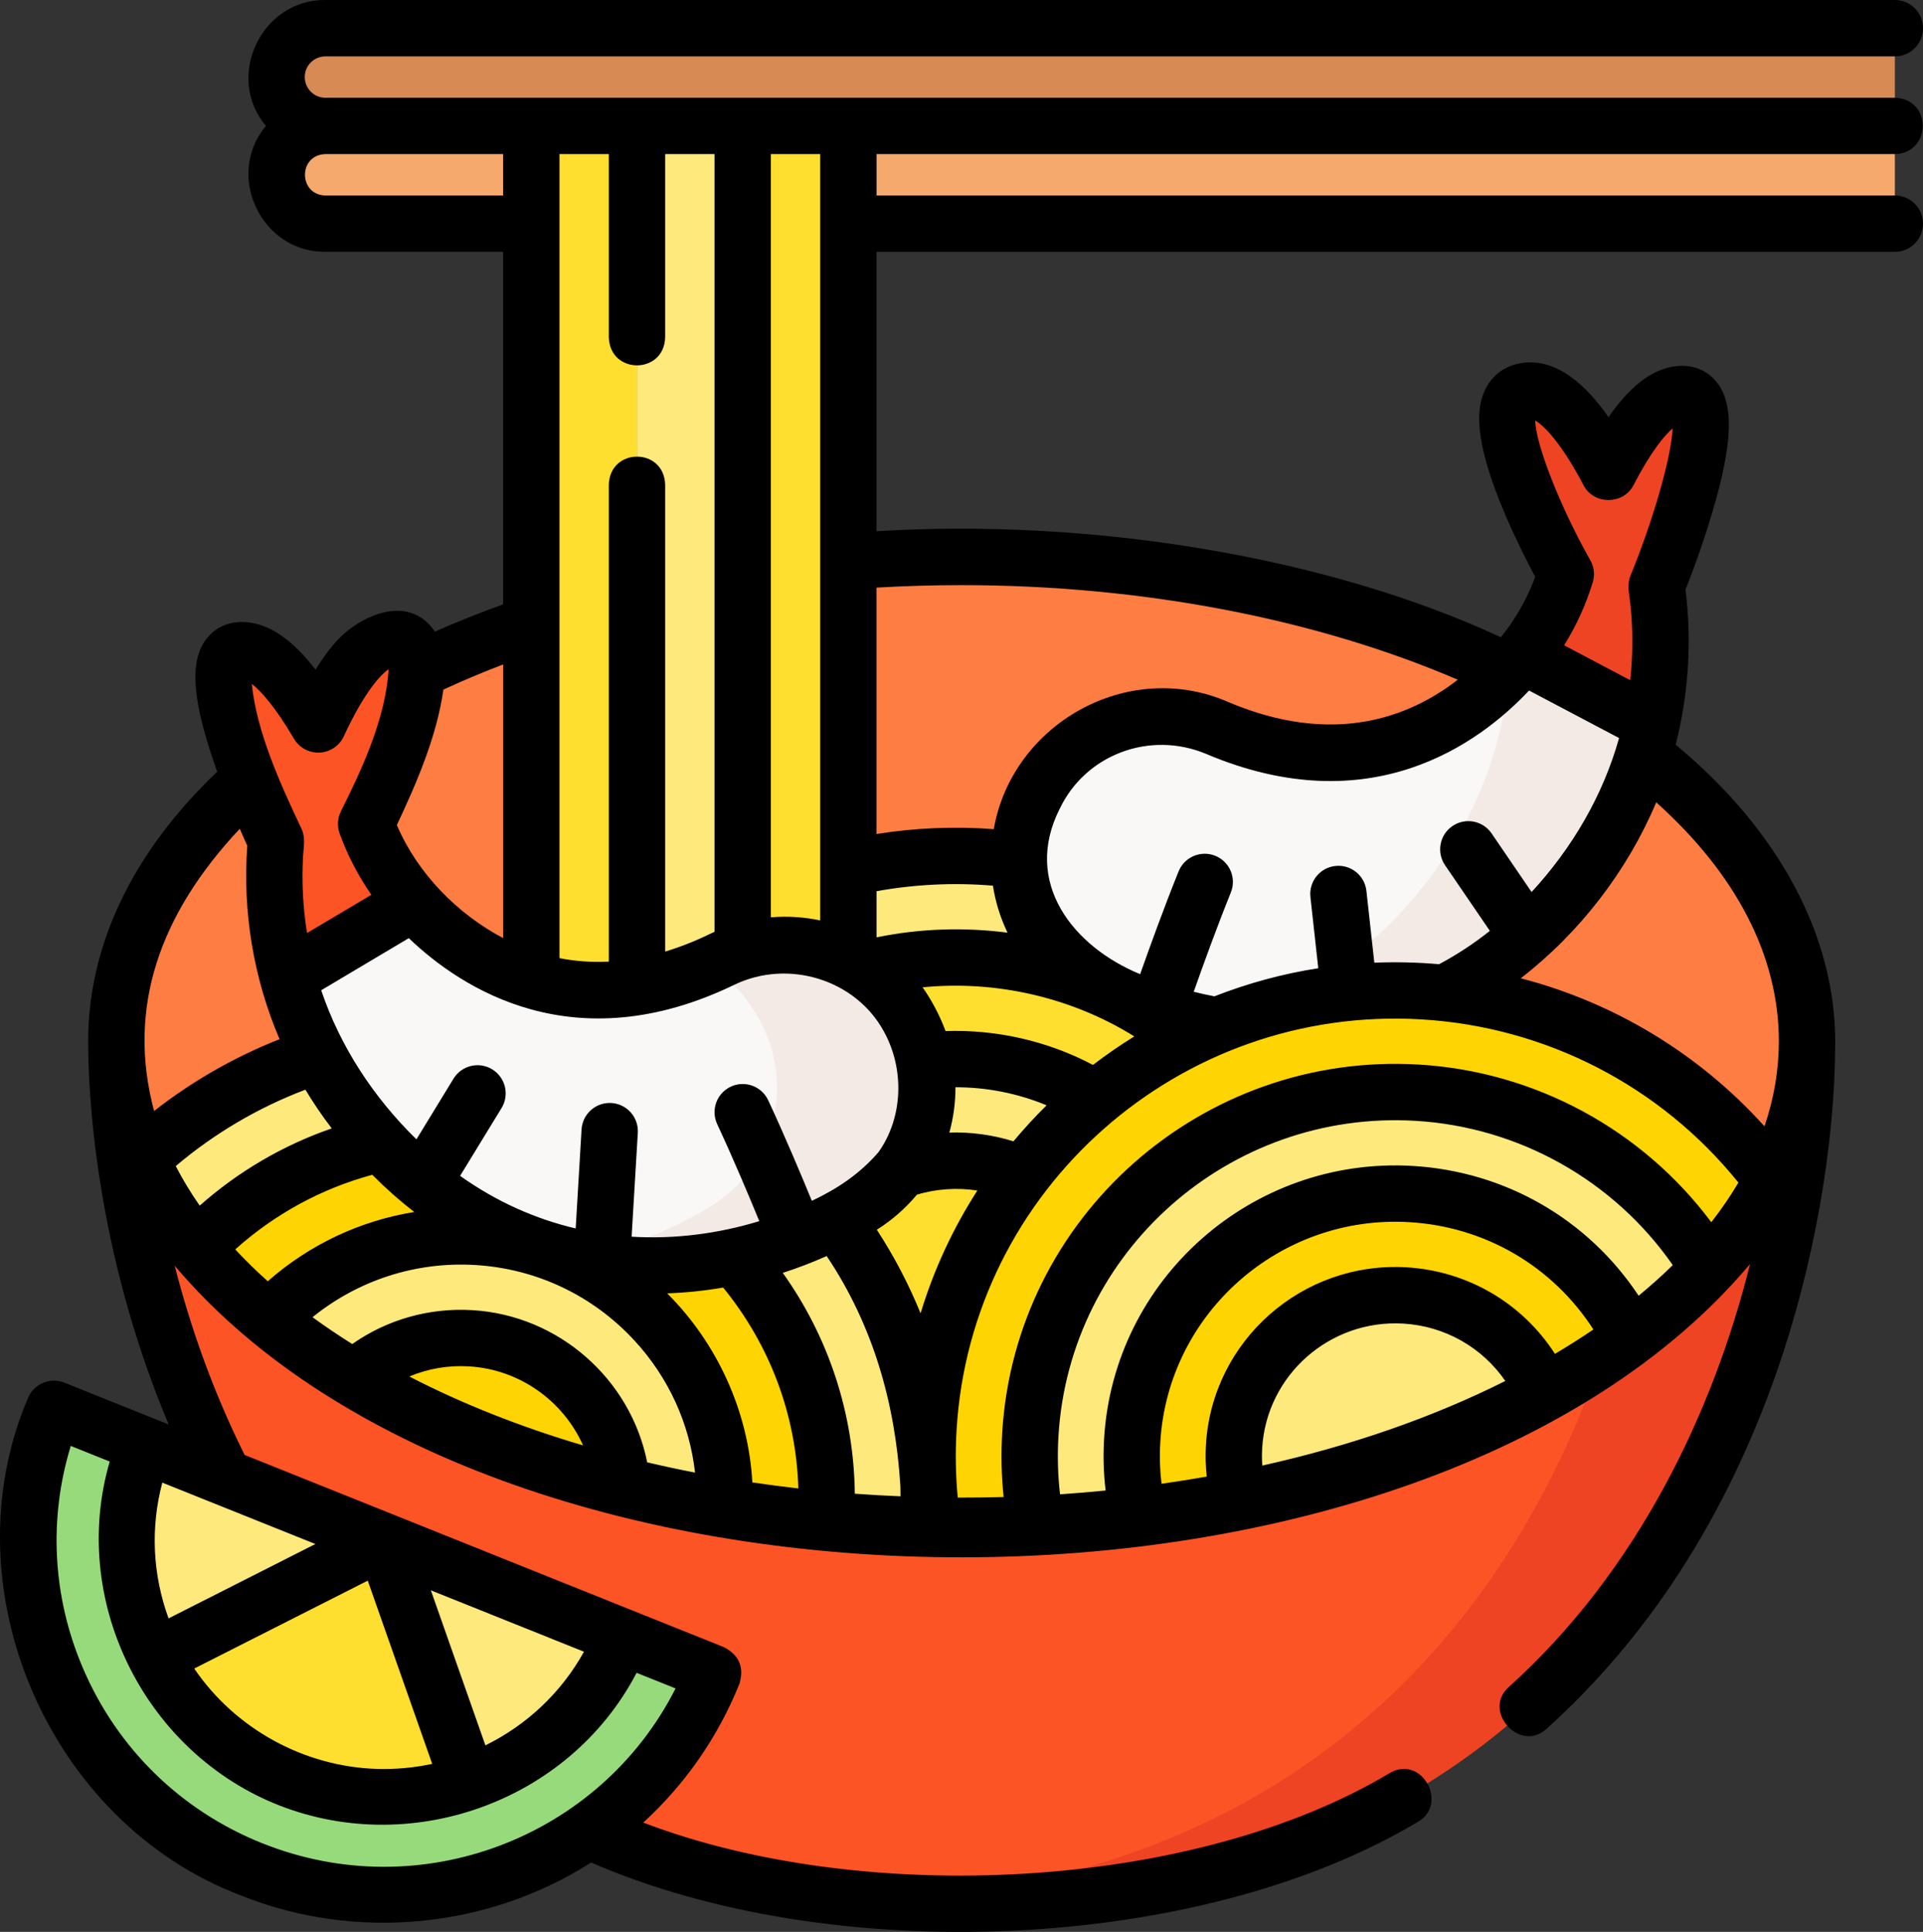<?xml version="1.0" encoding="UTF-8"?><svg id="_レイヤー_2" xmlns="http://www.w3.org/2000/svg" viewBox="0 0 509.78 512"><rect x="0" y="0" width="509.78" height="512" fill="#333333" stroke="none"/><defs><style>.cls-1{fill:#d88a55;}.cls-2{fill:#ef4424;}.cls-3{fill:#f6a96c;}.cls-4{fill:#fd5426;}.cls-5{fill:#faf7f7;}.cls-6{fill:#fee97d;}.cls-7{fill:#fed402;}.cls-8{fill:#fedf30;}.cls-9{fill:#97da7b;}.cls-10{fill:#f3eae6;}.cls-11{fill:#fe7d43;}</style></defs><g id="Layer_1"><ellipse class="cls-11" cx="254.93" cy="275.98" rx="224.09" ry="128.37"/><path class="cls-6" d="M260.79,227.06c-68.35-4.04-127.06,47.83-131.11,115.84s48.07,126.42,116.42,130.46c68.35,4.04,127.06-47.83,131.11-115.84,4.06-68.01-48.07-126.42-116.42-130.46h0ZM247.7,446.49c-53.35-3.15-94.18-48.91-91.02-101.99s49.15-93.72,102.5-90.57c53.35,3.15,94.18,48.91,91.02,101.99s-49.15,93.72-102.5,90.57h0Z"/><path class="cls-8" d="M259.18,253.93c-53.35-3.15-99.34,37.48-102.5,90.57s37.66,98.84,91.02,101.99,99.34-37.48,102.5-90.57-37.66-98.84-91.02-101.99h0ZM269.76,417.83c-6.53,7.91-13.77,13-21.1,12.56s-13.91-6.33-19.46-14.96c-28.09-10.35-47.38-38.08-45.51-69.34,2.28-38.27,35.43-67.56,73.89-65.29s67.9,35.26,65.61,73.53c-1.86,31.26-24.32,56.52-53.44,63.5h0Z"/><path class="cls-6" d="M257.58,280.8c-38.46-2.27-71.61,27.02-73.89,65.29-1.86,31.26,17.43,58.99,45.51,69.34-12.28-19.1-19.47-51.59-18.51-67.74,1.4-23.45,21.71-41.4,45.29-40.01,23.57,1.39,41.61,21.61,40.21,45.06-.96,16.16-11.97,47.57-26.43,65.09,29.12-6.97,51.57-32.24,53.44-63.5,2.28-38.27-27.15-71.26-65.62-73.53Z"/><path class="cls-8" d="M229.2,395.95c5.54,8.63,12.12,14.53,19.46,14.96,7.33.43,14.57-4.65,21.1-12.56-6.54,1.56-13.41,2.21-20.46,1.79-7.05-.42-13.8-1.86-20.1-4.19h0Z"/><path class="cls-8" d="M255.98,307.68c-23.57-1.39-43.89,16.56-45.29,40.01-.96,16.16,6.23,48.64,18.51,67.74,6.3,2.32,13.05,3.77,20.1,4.19s13.92-.23,20.46-1.79c14.46-17.52,25.47-48.93,26.43-65.09,1.4-23.45-16.64-43.67-40.21-45.06h0Z"/><path class="cls-1" d="M502.32,33.37H86.27c-7.15,0-12.95-5.8-12.95-12.95s5.8-12.95,12.95-12.95h416.05v25.9Z"/><path class="cls-3" d="M502.32,59.27H86.27c-7.15,0-12.95-5.8-12.95-12.95s5.8-12.95,12.95-12.95h416.05v25.9Z"/><path class="cls-8" d="M224.9,325.01V33.37h-28.02v295.13l28.02-3.48Z"/><path class="cls-6" d="M196.88,325.01V33.37h-28.02v295.13l28.02-3.48Z"/><path class="cls-8" d="M168.87,325.01V33.37h-28.02v295.13l28.02-3.48Z"/><path class="cls-6" d="M129.56,274.05c-37.49-2.21-72.07,12.38-96.33,37.24,3.1,8.53,7.93,16.73,14.28,24.5,19.05-22.88,48.42-36.76,80.44-34.87,53.35,3.15,94.18,48.91,91.02,101.99-.06.99-.13,1.98-.22,2.97,8.85.72,17.87,1.17,27.04,1.33.07-.9.14-1.8.19-2.71,4.06-68.01-48.07-126.42-116.42-130.46h0Z"/><path class="cls-7" d="M66.98,354.66c13.67-17.52,35.5-28.27,59.38-26.86,38.46,2.27,67.9,35.26,65.61,73.53-.03.49-.06.97-.1,1.46,8.75,1.32,17.73,2.36,26.88,3.11.09-.99.16-1.98.22-2.97,3.17-53.09-37.66-98.84-91.02-101.99-32.02-1.89-61.39,11.99-80.44,34.87,5.42,6.62,11.94,12.93,19.46,18.86h0Z"/><path class="cls-6" d="M126.36,327.8c-23.88-1.41-45.71,9.34-59.38,26.86,6.75,5.33,14.31,10.36,22.56,15.03,8.42-9.88,21.25-15.84,35.21-15.02,22.9,1.35,40.58,20.48,40.28,43.08,8.68,1.97,17.63,3.65,26.83,5.04.04-.48.07-.97.1-1.46,2.28-38.27-27.15-71.26-65.61-73.53h0Z"/><path class="cls-7" d="M124.75,354.67c-13.97-.83-26.79,5.14-35.21,15.02,21.06,11.92,46.73,21.53,75.5,28.06.3-22.6-17.38-41.72-40.28-43.08h0Z"/><path class="cls-5" d="M106.41,235.37c1.02,1.33,2.09,2.61,3.19,3.83,17.38,19.27,45.79,32.48,81.8,15.06,18.13-8.77,39.96-2.04,49.51,15.63l.42.78c9.46,17.5,3.39,39.32-13.77,49.48-39.86,23.59-96.13,23.14-133.5-25.4-8.47-11-14.36-23.15-17.77-35.74l30.12-23.63Z"/><path class="cls-10" d="M241.34,270.66l-.42-.78c-9.55-17.67-31.38-24.4-49.51-15.63-1.21.58-2.4,1.13-3.59,1.64,5.42,3.3,10.05,8.01,13.28,13.99l.42.78c9.46,17.5,3.39,39.32-13.77,49.48-10.54,6.24-22.22,10.79-34.4,13.22,25.8,5.37,52.46-.34,74.22-13.22,17.17-10.16,23.24-31.97,13.77-49.48h0Z"/><path class="cls-4" d="M65.24,172.39c6.52.96,13.43,9.87,19.13,19.6,5.79-12.49,13.29-23.76,21.15-22.61,14.91,2.2-8.46,48.97-8.46,48.97,2.16,5.97,5.27,11.71,9.36,17.01,1.02,1.33,2.09,2.61,3.19,3.83l-33.31,19.8c-3.22-11.88-4.23-24.14-3.13-36.2,0,0-24.98-52.92-7.93-50.41h0Z"/><path class="cls-5" d="M406.62,169.66c-.95,1.38-1.95,2.71-2.99,4-16.36,20.17-44.04,34.85-80.85,19.31-18.53-7.82-39.97.04-48.6,18.2l-.38.8c-8.55,17.99-1.39,39.48,16.25,48.75,40.97,21.51,97.08,18.13,131.9-32.33,15.33-22.21,20.74-48.29,17.2-73.01l-24.06-3.2c-1.86,6.08-4.67,11.98-8.47,17.49h0Z"/><path class="cls-10" d="M439.15,155.37l-24.06-3.2c-1.86,6.08-4.67,11.98-8.47,17.49-.95,1.38-1.95,2.71-2.99,3.99-1.13,1.39-2.32,2.75-3.55,4.08-1.33,17.58-7.19,35.06-17.95,50.64-17.06,24.73-39.24,38.14-62.24,42.87,35.52,7,75.15-3.87,102.06-42.87,15.33-22.21,20.74-48.29,17.2-73.01h0Z"/><path class="cls-2" d="M444.5,104.56c-6.46,1.3-12.89,10.57-18.09,20.59-6.41-12.18-14.46-23.07-22.25-21.5-14.77,2.97,10.93,48.52,10.93,48.52-1.86,6.08-4.67,11.98-8.47,17.49-.95,1.38-1.95,2.71-2.99,3.99l34.24,18.07c2.61-12.04,3-24.36,1.28-36.35,0,0,22.24-54.2,5.35-50.8h0Z"/><path class="cls-7" d="M472.49,316.57c-20.88-30.57-55.29-51.51-95.25-53.87-68.35-4.04-127.05,47.83-131.11,115.84-.95,15.92,1.18,31.32,5.88,45.62,3.07.07,6.16.1,9.26.1,6.58,0,13.1-.15,19.54-.44-5.77-13.35-8.59-28.2-7.67-43.68,3.17-53.09,49.15-93.72,102.5-90.57,41.56,2.45,75.52,30.76,87.01,68.25l9.84-41.26Z"/><path class="cls-6" d="M375.64,289.58c-53.35-3.15-99.34,37.48-102.5,90.57-.92,15.47,1.89,30.33,7.67,43.68,9.9-.45,19.61-1.24,29.1-2.35-6.96-11.58-10.63-25.28-9.76-39.73,2.28-38.27,35.43-67.56,73.89-65.29,34.3,2.02,61.41,28.47,65.27,61.31,8.96-6.19,16.8-12.86,23.34-19.93-11.48-37.49-45.45-65.8-87.01-68.25h0Z"/><path class="cls-7" d="M327.15,383.33c1.4-23.46,21.71-41.4,45.29-40.01s41.61,21.61,40.21,45.06c-.1,1.72-.31,3.41-.61,5.06,9.95-4.79,19.08-10.04,27.27-15.69-3.86-32.84-30.97-59.28-65.27-61.31-38.46-2.27-71.61,27.02-73.89,65.29-.86,14.45,2.8,28.15,9.76,39.73,10.44-1.22,20.61-2.83,30.45-4.79-8.79-8.35-13.98-20.35-13.2-33.34h0Z"/><path class="cls-6" d="M372.44,343.32c-23.57-1.39-43.89,16.56-45.29,40.01-.77,12.99,4.41,24.99,13.2,33.35,26.7-5.32,50.97-13.27,71.69-23.23.3-1.65.5-3.34.61-5.06,1.4-23.46-16.64-43.67-40.21-45.06Z"/><path class="cls-4" d="M254.93,404.36c-123.76,0-224.09-57.48-224.09-128.37,0,70.9,41.89,228.56,224.09,228.56s224.09-157.66,224.09-228.56c0,70.9-100.33,128.37-224.09,128.37Z"/><path class="cls-2" d="M424.55,359.88c-22.7,65.99-76.15,136.57-189.41,144.01,6.41.43,13,.65,19.8.65,184.37,0,224.09-157.66,224.09-228.56,0,32.07-20.53,61.4-54.48,83.9h0Z"/><path class="cls-9" d="M189.1,443.44c-19.32,48.06-74.11,71.33-122.38,51.98-48.26-19.35-71.73-73.99-52.4-122.05l174.78,70.07Z"/><path class="cls-6" d="M164.95,433.76c-13.98,34.78-53.64,51.62-88.56,37.62s-51.91-53.55-37.93-88.33l126.49,50.71Z"/><path class="cls-8" d="M41.02,439.13c7.23,14.15,19.43,25.86,35.37,32.25s32.86,6.36,47.88,1.13l-22.56-64.1-60.69,30.73Z"/><path d="M502.32,40.84c9.71-.25,10-14.59,0-14.93H86.27c-3.02,0-5.48-2.46-5.48-5.49s2.46-5.48,5.48-5.48h416.05c4.12,0,7.47-3.34,7.47-7.47S506.44,0,502.32,0H86.27c-17.02-.17-26.73,20.41-15.77,33.37-10.92,12.96-1.33,33.52,15.77,33.37h47.11v93.43c-6.21,2.24-12.26,4.65-18.09,7.22-7.09-10.5-20.56-4.07-26.83,3.36-1.6,1.9-3.21,4.14-4.81,6.71-5.88-7.58-11.52-11.6-17.33-12.46-4.81-.71-9.08.93-11.72,4.48-4.47,6.03-3.63,16.38,2.83,34.62.05.14.1.28.15.42-22.41,21.35-34.21,45.96-34.21,71.46,0,12.84,1.68,54.84,21.35,101.54l-27.63-11.08c-3.83-1.53-8.17.32-9.71,4.15-21.38,50.19,5.53,112.54,56.55,131.77,30.27,12.13,65.3,8.79,92.78-8.75,63.67,27.74,160.85,24.08,219.2-10.8,8.12-4.63,1.08-17.81-7.4-12.97-52.1,31.24-139.39,35.58-197.99,13.19,10.84-9.9,19.67-22.31,25.5-36.79,1.3-4.39-.08-7.62-4.15-9.72l-127.03-50.93c-8.7-17.49-14.57-34.66-18.52-50.13,87.24,103.12,330.57,103.09,417.61-.47-9.79,39.21-29.73,81.31-64.01,112.16-7,6.3,2.95,17.43,9.99,11.1,27-24.3,47.51-56.02,60.95-94.28,9.94-28.29,15.64-60.36,15.64-87.98s-14.6-55.69-42.29-78.63c3.43-13.34,4.32-27.36,2.61-41.04,1.4-3.55,4.47-11.65,7.09-20.46,5.52-18.57,5.83-28.96,1.05-34.75-2.82-3.41-7.16-4.82-11.93-3.86-5.74,1.15-11.15,5.45-16.62,13.3-5.57-7.97-13.79-16.21-23.72-14.21-4.13.83-7.36,3.38-9.1,7.18-1.91,4.17-3.43,12.12,5.43,32.85,2.93,6.85,6.1,13.03,7.95,16.52-2.09,5.7-5.27,11.27-9.09,16-46.02-21.39-108.59-31.61-165.52-28.1v-74.04h269.95c4.12,0,7.47-3.34,7.47-7.47s-3.34-7.47-7.47-7.47H232.37v-10.97h269.95ZM128.68,462.56l-14.46-41.09,40.59,16.27c-6.1,11.01-15.34,19.51-26.13,24.82ZM99.91,468.8c-19.28-.59-37.55-10.61-48.42-26.6l46-23.29,17.09,48.55c-4.78,1.03-9.7,1.49-14.67,1.34ZM56.59,398.37c.05.02.1.04.15.06l26.87,10.77-38.92,19.71c-4.26-11.65-4.82-24.11-1.66-35.98l13.56,5.44ZM69.5,488.5c-21.55-8.64-38.43-25.13-47.53-46.43-8.06-18.87-9.14-39.51-3.21-58.87l10.33,4.14c-10.61,36.3,8.64,75.9,43.33,90.48,35.7,14.95,78.36-.03,96.34-34.49l10.33,4.14c-20,39.51-67.57,57.87-109.58,41.02ZM161.4,40.84v48.59c.31,9.87,14.63,9.86,14.93,0v-48.59h13.08v206.11c-.42.19-.84.38-1.26.59-4.09,1.98-8.03,3.51-11.82,4.65v-123.77c-.31-9.87-14.63-9.86-14.93,0v126.43c-4.66.24-9.02-.12-13.08-.92V40.84h13.08ZM263.22,234.72c.67,4.32,1.98,8.53,3.87,12.46-11.51-1.5-23.35-1.1-34.72,1.24v-12.23c10.14-1.84,20.58-2.33,30.86-1.47h0ZM405.36,183.01l23.85,12.59c-4.28,15.27-12.46,29.19-23.19,40.81l-10.6-15.53c-2.32-3.41-6.97-4.28-10.38-1.96-3.41,2.32-4.28,6.97-1.96,10.38l11.88,17.4c-4.26,3.38-8.75,6.33-13.46,8.84-5.69-.5-11.47-.64-17.17-.4l-2.1-19.04c-.45-4.1-4.14-7.05-8.24-6.6-4.1.45-7.05,4.14-6.6,8.24l2.08,18.86c-9.53,1.49-18.75,4.01-27.53,7.45-1.84-.35-3.67-.75-5.49-1.21,2.36-6.7,6.14-17.15,9.84-26.31,1.55-3.82-.3-8.18-4.12-9.72-3.82-1.55-8.18.3-9.72,4.12-3.91,9.66-7.8,20.45-10.2,27.25-17.79-7.33-31.23-24.25-21.34-43.81,6.88-14.46,23.99-20.84,38.95-14.52,43.36,18.31,72.17-2.69,85.48-16.84h0ZM238.69,393.92c.02.88.04,1.76.04,2.64-4.06-.17-8.11-.4-12.12-.69-.25-21.11-6.87-41.36-19.1-58.53,3.93-1.27,7.82-2.76,11.64-4.46,12.32,18.36,18.21,39.14,19.54,61.04h0ZM199.44,392.87c-1.04-18.77-9.27-36.84-22.57-50.1,4.95-.18,9.91-.69,14.83-1.54,12.44,15.23,19.36,33.78,19.94,53.24-4.1-.47-8.17-1-12.2-1.6ZM171.57,387.56c-4.37-22.03-23.44-38.99-46.37-40.34-11.45-.67-22.56,2.49-31.82,8.98-3.68-2.31-7.2-4.68-10.53-7.11,12.06-9.78,27.36-14.77,43.07-13.84,16.29.96,31.34,8.11,42.37,20.13,9,9.8,14.51,21.96,15.96,34.89-4.28-.83-8.51-1.74-12.68-2.72h0ZM154.57,383.06c-16.52-4.88-31.99-10.99-46.06-18.26,4.93-2.07,10.31-3.01,15.81-2.68,13.45.79,25.01,9.2,30.25,20.94ZM62.37,331.12c10.43-9.36,22.82-16.11,36.31-19.77,3.5,3.52,7.22,6.82,11.15,9.85-14.35,2.32-27.81,8.64-38.84,18.36-3.08-2.75-5.96-5.57-8.63-8.44ZM46.6,309.03c10.18-8.63,21.91-15.53,34.36-20.24,2.12,3.53,4.45,6.95,6.98,10.26-12.88,4.46-24.74,11.39-35,20.47-2.4-3.44-4.52-6.94-6.35-10.49ZM232.44,325.91c4.11-2.59,7.67-5.74,10.62-9.29,5.04-1.55,10.81-1.93,16.03-1.1-6.42,9.98-11.52,20.9-15.05,32.54-3.14-7.71-7.01-15.13-11.6-22.15ZM268.66,302.48c-5.4-1.71-11.33-2.51-16.99-2.32,1.08-3.9,1.63-7.94,1.62-12.01,8.27-.02,16.52,1.61,24.16,4.78-3.08,3.03-6.01,6.22-8.79,9.55h0ZM289.74,282.23c-11.93-6.32-25.59-9.44-39.08-8.97-1.4-3.87-3.68-8.22-6.08-11.6,19.47-1.92,39.5,2.66,56.12,13.01-3.78,2.34-7.44,4.86-10.96,7.56ZM234.35,273.44c5.42,9.82,5.12,22.68-1.49,31.94-5,5.75-10.78,9.63-17.64,12.87-2.74-6.67-7.17-17.22-11.57-26.65-1.74-3.74-6.19-5.35-9.92-3.61-3.74,1.74-5.35,6.19-3.61,9.92,4.17,8.93,8.47,19.15,11.17,25.72-10.91,3.33-22.45,4.82-33.85,4.12l1.64-27.53c.24-4.12-2.89-7.65-7.01-7.9-4.12-.24-7.65,2.89-7.9,7.01l-1.56,26.24c-10.52-2.48-20.88-7-30.64-13.94l10.99-17.97c2.15-3.52,1.04-8.11-2.48-10.26-3.52-2.15-8.11-1.04-10.26,2.48l-9.82,16.07c-11.29-11.01-20.21-24.53-25.25-39.51l23.22-13.81c14.02,13.42,43.89,32.87,86.3,12.36,14.16-6.85,32.14-1.52,39.69,12.46h0ZM86.27,51.81c-7.23-.19-7.23-10.78,0-10.97h47.11v10.97h-47.11ZM133.39,248.62c-12.21-6.44-22.74-17.2-28.19-29.96,5.29-11.25,10.58-23.47,12.34-35.9,5.1-2.35,10.4-4.58,15.85-6.67v72.52ZM77.93,195.77c1.4,2.4,4.03,3.82,6.8,3.68,2.77-.13,5.25-1.8,6.41-4.32,5.47-11.78,9.74-16.31,11.89-17.77-.83,13.01-6.9,26.14-12.66,37.66-.91,1.83-1.04,3.96-.34,5.88,2.08,5.74,4.91,11.19,8.42,16.24l-17.06,10.14c-1.07-6.67-1.43-13.48-1.05-20.32.14-2.54.72-5.01-.48-7.45-5.43-11.52-11.83-25.42-13.11-38.27,2.28,1.79,6.03,5.76,11.17,14.52h0ZM63.57,219.65c.8,1.86,1.49,3.4,1.99,4.49-1.29,17.48,1.66,35.17,8.56,51.27-11.9,4.68-23.18,11.13-33.27,19.03-7.29-27.21,1.38-52.12,22.72-74.8h0ZM253.89,396.89c-.56-5.95-.66-11.93-.31-17.9,3.8-63.8,59.06-112.63,123.22-108.83,32.97,1.95,63.43,17.66,84.04,43.25-2.1,3.56-4.49,7.06-7.18,10.5-18.34-24.53-46.7-39.96-77.58-41.78-57.45-3.4-106.99,40.38-110.4,97.58-.34,5.69-.21,11.39.38,17.03-4.04.11-8.11.17-12.17.16h0ZM434.39,343.39c-13.41-20.24-35.31-32.94-59.91-34.39-42.57-2.52-79.26,29.92-81.79,72.3-.27,4.59-.14,9.18.41,13.72-4,.4-8.03.73-12.09,1.01-.59-5.1-.73-10.27-.42-15.43,2.92-48.98,45.34-86.46,94.61-83.56,27.47,1.62,52.62,15.8,68.25,38.24-2.82,2.76-5.84,5.47-9.06,8.12h0ZM334.6,383.78c1.15-19.35,17.93-34.14,37.39-33,11.06.65,20.94,6.32,27.06,15.21-19.24,9.66-41,17.2-64.42,22.42-.11-1.53-.12-3.07-.03-4.62h0ZM412.21,358.8c-8.61-13.38-23.08-21.97-39.34-22.93-27.68-1.64-51.54,19.46-53.18,47.02-.17,2.83-.1,5.65.21,8.44-3.96.7-7.95,1.33-11.98,1.9-.44-3.65-.55-7.35-.33-11.05,2.04-34.17,31.68-60.3,66-58.28,20.14,1.19,38.03,11.71,48.81,28.44-3.25,2.21-6.64,4.36-10.19,6.46h0ZM471.56,275.98c0,7.62-1.29,15.16-3.8,22.52-17.3-19.2-39.79-32.78-64.62-39.23,15.59-12.03,28.29-28.5,35.92-46.64,21.31,19.12,32.51,40.86,32.51,63.36ZM419.8,128.63c2.73,5.19,10.52,5.19,13.23-.04,4.67-9,8.2-13.17,10.39-15.08-.37,7.5-4.92,23.74-11.14,38.93-1.09,2.55-.3,5.34-.04,7.94.67,6.66.64,13.33-.07,19.89l-17.52-9.25c3.25-5.23,5.79-10.82,7.58-16.68.6-1.95.37-4.07-.64-5.85-8.12-14.4-14.48-30.77-14.62-37.06,2.19,1.29,6.71,5.55,12.83,17.18h0ZM254.93,155.07c47.59,0,93.81,8.86,131.52,25.07-12.99,10.08-33.1,17.63-60.78,5.94-26.51-11.66-57.34,5.64-62.22,33.67-10.34-.79-20.85-.36-31.09,1.29v-65.31c7.48-.44,15.04-.66,22.57-.66ZM217.43,148.72v81.2c0,.14,0,.28,0,.42v13.59c-4.26-.9-8.66-1.19-13.08-.82V40.84h13.08v107.88Z"/></g></svg>